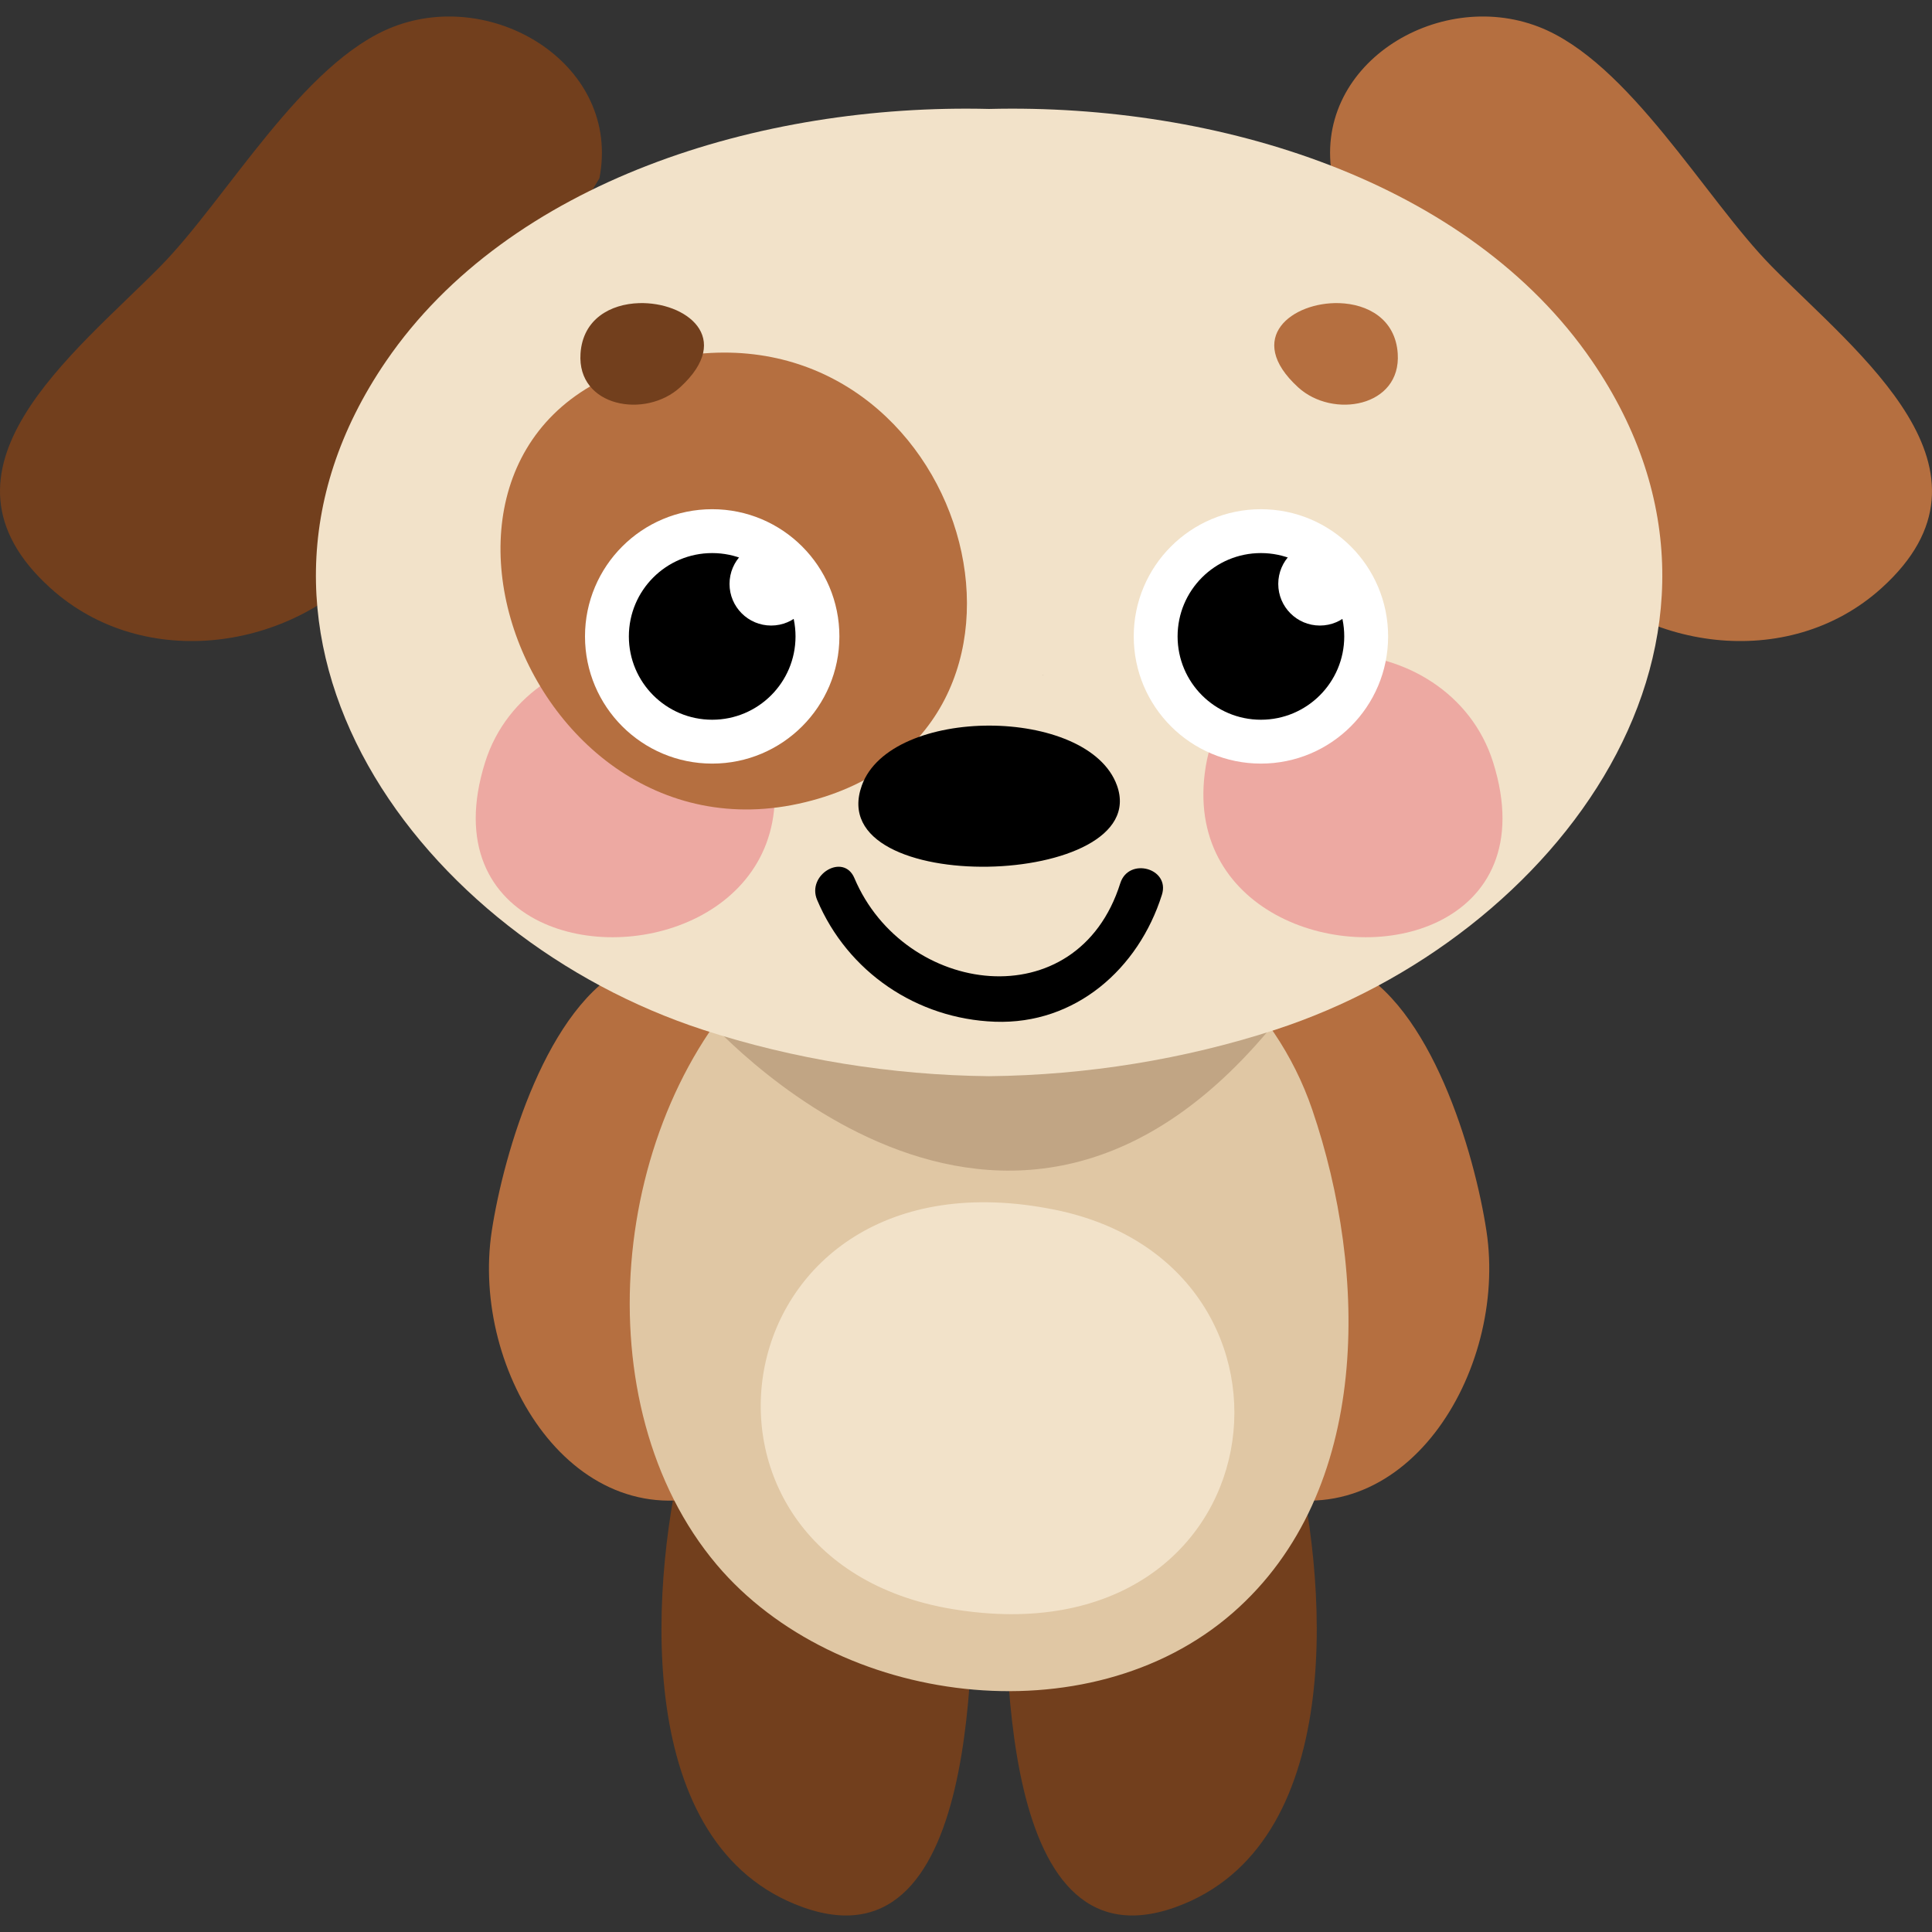 <?xml version="1.0" encoding="iso-8859-1"?>
<!-- Uploaded to: SVG Repo, www.svgrepo.com, Generator: SVG Repo Mixer Tools -->
<svg height="800px" width="800px" version="1.1" id="Capa_1" xmlns="http://www.w3.org/2000/svg" xmlns:xlink="http://www.w3.org/1999/xlink" 
	 viewBox="0 0 256.614 256.614" xml:space="preserve">
<rect x="0" y="0" width="256.614" height="256.614" fill="#333333" stroke="none"/>
<g>
	<g>
		<path style="fill:#723F1D;" d="M52.237,3.562c-12.013,4.65-22.141,22.882-30.904,31.781C9.862,46.993-10.636,62.427,6.683,78.097
			c12.527,11.333,32.244,8.127,42.313-3.386l30.619-51.032C82.532,8.75,65.75-1.67,52.237,3.562z"/>
		<path style="fill:#B56F40;" d="M204.377,3.562c12.013,4.65,22.143,22.882,30.906,31.781
			c11.471,11.649,31.967,27.084,14.647,42.754c-12.525,11.333-32.244,8.127-42.313-3.386l-30.619-51.032
			C174.083,8.75,190.866-1.67,204.377,3.562z"/>
	</g>
	<g>
		<path style="fill:#723F1D;" d="M129.207,204.691L91.11,191.174c-4.722,18.178-7.357,52.804,14.475,61.744
			C130.635,263.175,129.207,218.056,129.207,204.691z"/>
		<path style="fill:#723F1D;" d="M133.547,204.691l38.097-13.517c4.723,18.178,7.358,52.804-14.474,61.744
			C132.119,263.175,133.547,218.056,133.547,204.691z"/>
	</g>
	<g>
		<path style="fill:#B56F40;" d="M83.459,128.338c-10.783,5.069-16.553,24.756-18.141,35.164
			c-2.856,18.725,11.004,41.266,30.478,34.635l4.915-60.217C101.419,128.263,92.042,124.305,83.459,128.338z"/>
		<path style="fill:#B56F40;" d="M179.293,128.338c10.785,5.069,16.556,24.756,18.142,35.164
			c2.857,18.725-11.003,41.266-30.477,34.635l-4.915-60.217C161.336,128.263,170.711,124.305,179.293,128.338z"/>
	</g>
	<path style="fill:#E0C7A4;" d="M100.903,129.027c23.954-23.265,63.417-10.908,73.394,18.364
		c7.386,21.665,7.984,50.637-10.541,66.819c-19.244,16.813-52.811,12.247-68.541-6.363
		C77.283,186.632,80.967,148.391,100.903,129.027z"/>
	<path style="fill:#C1A584;" d="M93.384,134.772c0,0,40.148,46.61,76.806,0H93.384z"/>
	<path style="fill:#F2E2C9;" d="M211.456,47.945c-16.361-23.886-49.622-34.227-80.08-33.474
		c-30.456-0.753-63.718,9.588-80.079,33.474c-25.266,36.884,4.774,76.684,42.087,88.836c12.013,3.911,25.063,6.034,37.992,6.161
		c12.931-0.127,25.979-2.25,37.993-6.161C206.684,124.629,236.722,84.829,211.456,47.945z"/>
	<g>
		<path style="fill:#EDA9A2;" d="M71.7,122.395c-6.615-3.224-10.702-10.201-7.269-21.139c5.813-18.514,35.644-20.244,38.315,1.54
			C105.029,121.41,83.996,128.385,71.7,122.395z"/>
		<path style="fill:#EDA9A2;" d="M191.055,122.395c6.615-3.224,10.703-10.201,7.267-21.139c-5.812-18.514-35.642-20.244-38.314,1.54
			C157.726,121.41,178.759,128.385,191.055,122.395z"/>
	</g>
	<path style="fill:#B56F40;" d="M92.737,47.007c36.548-3.632,51.13,50.509,14.257,59.534
		C67.727,116.156,46.515,51.601,92.737,47.007z"/>
	<g>
		<g>
			<g>
				<circle style="fill:#FFFFFF;" cx="94.596" cy="84.529" r="16.895"/>
				<circle cx="94.596" cy="84.529" r="11.068"/>
			</g>
			<circle style="fill:#FFFFFF;" cx="102.428" cy="77.557" r="5.53"/>
		</g>
		<g>
			<g>
				<circle style="fill:#FFFFFF;" cx="167.48" cy="84.529" r="16.894"/>
				<circle cx="167.479" cy="84.529" r="11.068"/>
			</g>
			<circle style="fill:#FFFFFF;" cx="175.312" cy="77.557" r="5.53"/>
		</g>
	</g>
	<path d="M148.358,104.324c-3.809-10.558-30.06-10.636-33.889,0.008C109.061,119.375,153.301,118.055,148.358,104.324z
		 M138.547,89.72c-0.051-0.008-0.025-0.018,0-0.027C138.572,89.703,138.597,89.712,138.547,89.72z"/>
	<path d="M148.797,117.32c-5.709,18.105-28.696,14.972-35.312-0.685c-1.436-3.396-6.375-0.47-4.952,2.895
		c4.05,9.583,13.251,15.802,23.616,16.179c10.703,0.389,19.081-7.037,22.18-16.863C155.445,115.308,149.908,113.806,148.797,117.32z
		"/>
	<g>
		<path style="fill:#723F1D;" d="M84.891,40.262c6.168-0.182,12.645,4.588,5.445,11.18c-4.604,4.215-13.705,2.622-13.231-4.481
			C77.411,42.365,81.093,40.375,84.891,40.262z"/>
		<path style="fill:#B56F40;" d="M177.866,40.262c-6.169-0.182-12.646,4.588-5.447,11.18c4.604,4.215,13.704,2.622,13.232-4.481
			C185.344,42.365,181.662,40.375,177.866,40.262z"/>
	</g>
	<path style="fill:#F2E2C9;" d="M140.115,160.683c36.836,7.467,29.958,60.207-13.542,53.051
		C86.588,207.156,95.433,151.629,140.115,160.683z"/>
</g>
</svg>